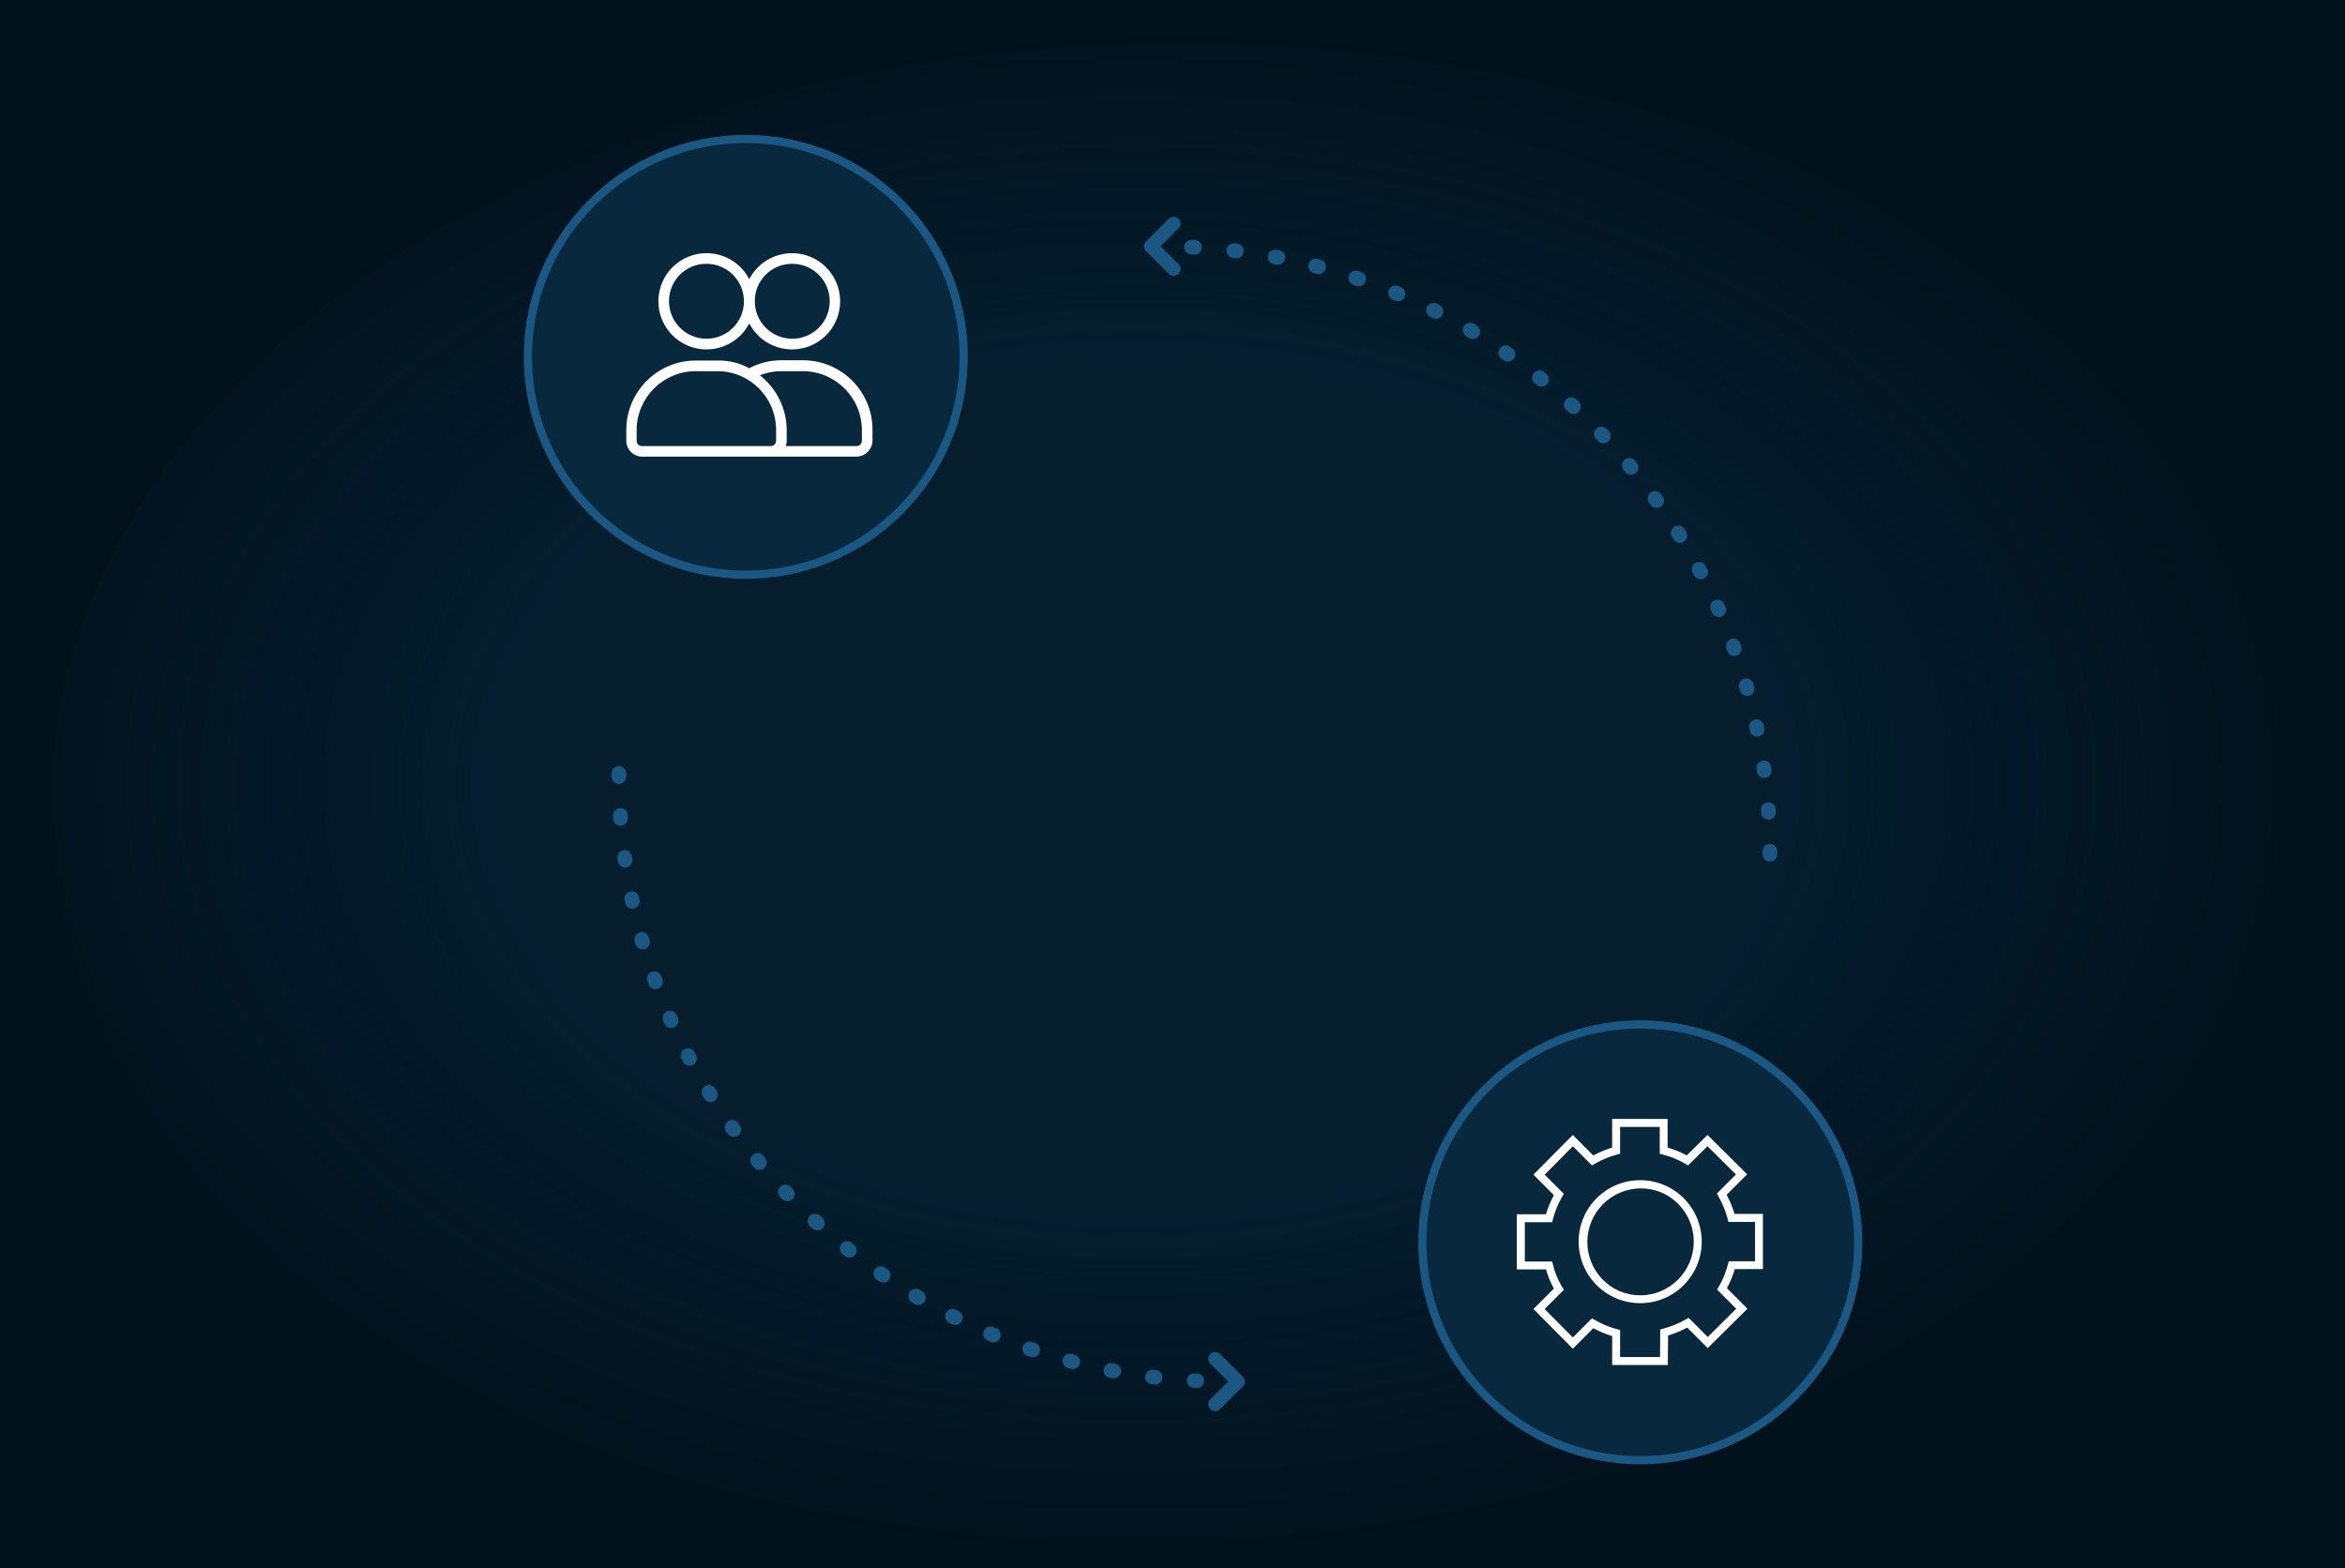 <?xml version="1.0" encoding="UTF-8"?>
<svg xmlns="http://www.w3.org/2000/svg" xmlns:xlink="http://www.w3.org/1999/xlink" id="Layer_12" viewBox="0 0 574 384">
  <defs>
    <style>.cls-1{fill:#02121d;}.cls-2,.cls-3{fill:#fff;}.cls-4{fill:#1a5883;}.cls-3{fill-rule:evenodd;}.cls-5{fill:#08283e;stroke:#1a5883;stroke-width:2px;}.cls-6{fill:url(#radial-gradient);isolation:isolate;opacity:.5;}</style>
    <radialGradient id="radial-gradient" cx="-2994.66" cy="-2634.64" fx="-2994.66" fy="-2634.64" r=".41" gradientTransform="translate(2010755.94 -1186521.67) scale(671.35 -450.43)" gradientUnits="userSpaceOnUse">
      <stop offset="0" stop-color="#08283e"></stop>
      <stop offset=".57" stop-color="#08283e"></stop>
      <stop offset="1" stop-color="#08283e" stop-opacity="0"></stop>
    </radialGradient>
  </defs>
  <rect class="cls-1" x="-3.5" y="-.5" width="581" height="394"></rect>
  <ellipse id="Ellipse_1970" class="cls-6" cx="289" cy="196.01" rx="276.5" ry="185.51"></ellipse>
  <g id="Group_33056">
    <g id="Group_32496">
      <g id="Group_32495">
        <circle id="Ellipse_1593-2" class="cls-5" cx="182.55" cy="87.36" r="53.34"></circle>
      </g>
    </g>
  </g>
  <g id="noun-people-5587541-2">
    <path id="Path_20402-2" class="cls-3" d="m183.4,68.35c-2.99-5.78-10.1-8.04-15.88-5.05s-8.04,10.1-5.05,15.88c2.99,5.78,10.1,8.04,15.88,5.05,2.17-1.12,3.93-2.89,5.05-5.05,2.99,5.78,10.1,8.04,15.88,5.05,5.78-2.99,8.04-10.1,5.05-15.88s-10.1-8.04-15.88-5.05c-2.17,1.12-3.93,2.89-5.05,5.05Zm-10.47-3.76c5.06,0,9.17,4.1,9.17,9.17s-4.1,9.17-9.17,9.17-9.17-4.1-9.17-9.17h0c-.04-5.02,3.99-9.12,9.01-9.17.05,0,.11,0,.16,0Zm21,0c5.06,0,9.17,4.1,9.17,9.17s-4.1,9.17-9.17,9.17-9.17-4.1-9.17-9.17h0c-.04-5.02,3.99-9.12,9.01-9.17.05,0,.11,0,.16,0Z"></path>
    <path id="Path_20403-2" class="cls-3" d="m183.4,90.15c2.42-1.29,5.12-1.95,7.87-1.95h5.27c9.4,0,17.03,7.6,17.03,17,0,.01,0,.02,0,.03h0v2.6c-.01,2.16-1.74,3.92-3.9,3.97h-52.47c-2.14,0-3.89-1.72-3.9-3.87,0-.01,0-.02,0-.03h0v-2.6c0-9.4,7.6-17.03,17-17.03.01,0,.02,0,.03,0h5.27c2.72-.07,5.41.58,7.79,1.88h0Zm6.57,15.16v2.6c0,.71-.57,1.3-1.29,1.3,0,0,0,0-.01,0h-31.54c-.71,0-1.3-.57-1.3-1.29,0,0,0,0,0-.01h0v-2.6c.02-7.96,6.47-14.41,14.44-14.44h5.27c7.94-.03,14.41,6.39,14.43,14.34,0,.03,0,.07,0,.1h0Zm2.38,3.9h17.32c.71,0,1.3-.57,1.3-1.29,0,0,0,0,0-.01h0v-2.6c-.02-7.96-6.47-14.41-14.43-14.44h-5.27c-1.8,0-3.59.35-5.27,1.01,4.12,3.24,6.54,8.18,6.57,13.42v2.6c0,.44-.07.88-.22,1.3h0Z"></path>
  </g>
  <g id="Group_33057">
    <path id="Path_21515" class="cls-4" d="m292.98,339.83h-.09l-.72-.04c-.99-.08-1.72-.94-1.65-1.92.07-.95.88-1.68,1.84-1.65l.7.04c.99.05,1.75.9,1.69,1.88-.05.95-.83,1.69-1.78,1.7h0Zm-10.23-.84c-.07,0-.14,0-.21-.01l-.71-.09c-.98-.14-1.66-1.04-1.52-2.02.13-.95,1-1.63,1.96-1.53l.7.09c.98.12,1.68,1.01,1.56,1.99-.11.9-.87,1.57-1.77,1.58h0Zm-10.14-1.54c-.11,0-.22-.01-.33-.03l-.71-.13c-.97-.21-1.58-1.16-1.37-2.13.2-.94,1.11-1.55,2.05-1.39l.69.13c.97.18,1.61,1.12,1.43,2.09-.16.84-.9,1.46-1.76,1.46h0Zm-10.01-2.25c-.15,0-.31-.02-.45-.06l-.7-.18c-.96-.23-1.55-1.2-1.32-2.16.23-.96,1.2-1.55,2.16-1.32.02,0,.05.01.07.02l.68.18c.96.25,1.53,1.23,1.28,2.18-.21.79-.92,1.34-1.73,1.34h0Zm-9.83-2.93c-.19,0-.39-.03-.57-.09l-.68-.23c-.94-.3-1.47-1.3-1.17-2.25.3-.94,1.3-1.47,2.25-1.17.03,0,.05.02.08.03l.67.23c.94.32,1.44,1.33,1.12,2.27-.25.73-.93,1.22-1.69,1.22h0Zm-9.61-3.61c-.24,0-.47-.05-.69-.14l-.66-.28c-.92-.37-1.37-1.41-1-2.33.37-.92,1.41-1.37,2.33-1,.02,0,.04.02.06.03l.65.27c.91.38,1.35,1.43.97,2.34-.28.67-.93,1.1-1.66,1.1h0Zm-9.33-4.26c-.28,0-.55-.06-.8-.19l-.64-.32c-.9-.42-1.28-1.49-.86-2.38.42-.9,1.49-1.28,2.38-.86.03.02.06.03.09.05l.63.32c.88.44,1.24,1.52.8,2.4-.3.61-.92.99-1.6.99h0Zm-9.02-4.9c-.32,0-.63-.09-.91-.25l-.62-.37c-.86-.49-1.16-1.58-.68-2.44.49-.86,1.58-1.16,2.44-.68.02.01.04.03.07.04l.6.36c.85.5,1.13,1.6.63,2.45-.32.55-.91.88-1.54.88h0Zm-8.65-5.51c-.36,0-.71-.11-1.01-.31l-.59-.41c-.8-.58-.98-1.7-.4-2.5.56-.78,1.64-.97,2.44-.44l.58.4c.82.56,1.02,1.67.46,2.49-.33.49-.89.78-1.48.78Zm-8.26-6.09c-.4,0-.8-.14-1.11-.39l-.56-.45c-.76-.63-.86-1.76-.23-2.52.62-.74,1.7-.86,2.46-.27l.55.44c.78.61.91,1.74.29,2.52-.34.43-.86.68-1.41.68Zm-7.82-6.65c-.45,0-.88-.17-1.21-.47l-.53-.49c-.75-.65-.82-1.78-.17-2.53.65-.75,1.78-.82,2.53-.17.02.02.05.04.07.06l.52.47c.73.67.78,1.8.12,2.53-.34.37-.82.58-1.32.58h0Zm-7.34-7.17c-.49,0-.96-.2-1.3-.55l-.5-.52c-.67-.73-.61-1.86.12-2.53.71-.65,1.81-.62,2.48.07l.48.51c.68.72.66,1.85-.06,2.53-.33.32-.78.5-1.24.5h0Zm-6.83-7.65c-.53,0-1.04-.24-1.38-.64l-.46-.55c-.63-.76-.52-1.89.24-2.52.76-.63,1.89-.52,2.52.24l.45.54c.63.76.53,1.89-.23,2.52-.32.27-.73.41-1.14.41h0Zm-6.29-8.1c-.58,0-1.12-.28-1.45-.74l-.42-.58c-.56-.82-.35-1.93.47-2.49.79-.54,1.87-.36,2.44.4l.41.57c.58.8.4,1.92-.4,2.5-.3.22-.67.34-1.05.34h0Zm-5.72-8.52c-.62,0-1.19-.32-1.52-.84l-.38-.61c-.51-.85-.23-1.95.62-2.46.83-.5,1.91-.24,2.43.58l.37.6c.52.84.27,1.94-.57,2.47-.28.18-.61.27-.94.27h0Zm-5.12-8.9c-.66,0-1.27-.36-1.58-.95l-.34-.64c-.48-.87-.17-1.96.7-2.43.87-.48,1.96-.17,2.43.7.01.02.03.05.04.07l.33.62c.46.87.13,1.96-.74,2.42-.26.14-.55.21-.84.21h0Zm-4.49-9.22c-.71,0-1.35-.42-1.64-1.06l-.29-.66c-.4-.91.01-1.96.92-2.36s1.96.01,2.36.92l.28.64c.4.9,0,1.96-.91,2.36-.23.1-.47.15-.72.15h0Zm-3.84-9.51c-.75,0-1.43-.47-1.68-1.18l-.25-.68c-.38-.91.06-1.96.97-2.34.91-.38,1.96.06,2.34.97.02.05.04.1.06.15l.24.66c.34.93-.14,1.96-1.07,2.3-.2.07-.4.11-.61.11h0Zm-3.18-9.76c-.8,0-1.5-.53-1.72-1.3l-.2-.69c-.25-.96.33-1.93,1.29-2.18.93-.24,1.87.29,2.16,1.21l.19.68c.27.95-.28,1.94-1.23,2.22-.16.05-.33.07-.49.07h0Zm-2.49-9.95c-.84,0-1.57-.59-1.75-1.42l-.15-.7c-.19-.97.45-1.91,1.42-2.1.95-.18,1.87.42,2.08,1.36l.15.69c.21.97-.41,1.92-1.38,2.13-.12.03-.25.04-.37.04h0Zm-1.79-10.1c-.89,0-1.64-.66-1.77-1.54l-.1-.71c-.12-.98.58-1.87,1.56-1.99.96-.12,1.84.55,1.99,1.51l.1.7c.14.98-.54,1.89-1.52,2.03-.09.02-.18.03-.27.03h.01Zm-1.09-10.2c-.94,0-1.72-.73-1.78-1.66l-.05-.72c-.08-.99.65-1.85,1.64-1.93s1.85.65,1.93,1.64c0,.02,0,.04,0,.05l.05.7c.07.99-.67,1.84-1.66,1.92-.05.01-.1.02-.14.02h.01Zm-.39-10.25c-.99,0-1.79-.8-1.79-1.78v-.72c-.02-.99.76-1.81,1.75-1.83.99-.02,1.81.76,1.83,1.75,0,.03,0,.05,0,.08v.7c0,.99-.79,1.79-1.78,1.8h0Z"></path>
    <g id="Group_31793">
      <path id="noun-chevron-left-4100732-2" class="cls-4" d="m296.8,344.45c-.36-.32-.39-.86-.08-1.22.02-.03.05-.05.08-.08l4.92-4.92-4.92-4.92c-.36-.36-.36-.94,0-1.3.37-.32.92-.32,1.3,0l5.56,5.57c.36.32.39.86.08,1.22-.02.03-.05.05-.08.08l-5.56,5.56c-.32.36-.86.39-1.22.08-.03-.02-.05-.05-.08-.08h0Z"></path>
      <path id="noun-chevron-left-4100732-2_00000075133550565398164870000017334228892621656509_-_Outline" class="cls-4" d="m295.74,343.78c0-.45.19-.88.53-1.18l4.36-4.36-4.37-4.38c-.32-.31-.49-.74-.49-1.18,0-.45.18-.88.49-1.19l.02-.02.03-.02c.65-.56,1.62-.56,2.27,0l.03.02,5.58,5.59c.33.32.51.75.52,1.21,0,.45-.19.88-.53,1.18l-5.53,5.53c-.28.32-.68.51-1.11.53-.48.01-.94-.17-1.28-.52-.33-.32-.51-.75-.52-1.21Zm7.05-5.54l-5.48,5.48-.03.02s-.02.02-.02.03c0,.05.03.1.07.13.03.04.08.07.13.07.01,0,.03,0,.03-.02l.02-.03,5.61-5.61.03-.02s.02-.02.02-.04c0-.05-.03-.1-.07-.13l-5.54-5.53c-.08-.06-.18-.07-.26,0-.02.03-.03.06-.03.09,0,.04.02.08.04.1l5.46,5.45Z"></path>
    </g>
  </g>
  <g id="Group_33058">
    <path id="Path_21516" class="cls-4" d="m433.24,210.93c-.99,0-1.79-.8-1.79-1.79h0v-.7c-.03-.99.76-1.81,1.74-1.84s1.81.76,1.84,1.74c0,.03,0,.05,0,.08v.72c0,.99-.8,1.79-1.79,1.79Zm-.35-10.26c-.94,0-1.72-.73-1.79-1.67l-.05-.7c-.05-.99.71-1.83,1.7-1.88.96-.05,1.78.67,1.87,1.62l.05.72c.07.99-.68,1.84-1.67,1.91-.04,0-.09,0-.13,0h0Zm-1.05-10.21c-.89,0-1.65-.66-1.77-1.55l-.1-.7c-.12-.98.58-1.88,1.56-2,.96-.12,1.84.54,1.99,1.49l.1.71c.13.98-.55,1.88-1.53,2.02-.08.01-.17.02-.25.02h0Zm-1.75-10.11c-.85,0-1.58-.6-1.75-1.43l-.15-.69c-.19-.97.44-1.91,1.41-2.1.95-.19,1.87.41,2.09,1.35l.15.7c.2.97-.42,1.92-1.39,2.12-.12.03-.24.04-.37.04h0Zm-2.44-9.97c-.8,0-1.51-.53-1.72-1.3l-.19-.68c-.29-.95.24-1.95,1.18-2.24.95-.29,1.95.24,2.24,1.18,0,.02.01.05.02.07l.2.69c.27.95-.29,1.94-1.24,2.21-.16.04-.32.07-.49.07h0Zm-3.13-9.77c-.76,0-1.43-.47-1.69-1.19l-.24-.66c-.34-.93.14-1.96,1.07-2.3.93-.34,1.96.14,2.3,1.07l.25.68c.33.93-.15,1.96-1.08,2.29-.19.07-.4.1-.6.1Zm-3.8-9.53c-.71,0-1.35-.42-1.64-1.07l-.28-.64c-.42-.9-.03-1.96.86-2.38s1.96-.03,2.38.86c.01.02.02.04.03.06l.29.66c.4.91-.02,1.96-.92,2.36-.23.1-.47.15-.72.15h0Zm-4.45-9.25c-.67,0-1.28-.37-1.59-.96l-.33-.62c-.48-.86-.18-1.95.69-2.44.86-.48,1.95-.18,2.44.69.01.02.03.05.04.07l.34.64c.46.88.12,1.96-.75,2.42-.26.13-.54.2-.83.2h0Zm-5.08-8.92c-.62,0-1.2-.32-1.53-.85l-.37-.6c-.54-.83-.3-1.94.53-2.48.83-.54,1.94-.3,2.48.53.01.02.02.04.04.06l.38.61c.52.84.26,1.95-.59,2.46-.28.17-.61.27-.94.27h0Zm-5.68-8.54c-.58,0-1.12-.28-1.46-.75l-.41-.57c-.57-.81-.37-1.93.44-2.49.79-.55,1.88-.38,2.46.4l.42.58c.58.8.39,1.92-.41,2.5-.3.22-.67.33-1.04.33h0Zm-6.26-8.13c-.53,0-1.04-.24-1.38-.65l-.45-.54c-.62-.77-.49-1.9.28-2.52.75-.6,1.84-.5,2.47.22l.46.55c.63.76.52,1.89-.24,2.52-.32.26-.72.41-1.14.41h0Zm-6.8-7.69c-.49,0-.96-.2-1.3-.56l-.48-.51c-.68-.72-.66-1.85.06-2.53s1.85-.66,2.53.06l.5.52c.68.72.65,1.85-.07,2.53-.33.31-.77.49-1.23.49h0Zm-7.31-7.2c-.45,0-.88-.17-1.21-.47l-.52-.47c-.74-.65-.81-1.79-.16-2.53.65-.74,1.79-.81,2.53-.16.01.01.03.03.04.04l.53.49c.73.67.77,1.8.1,2.53-.34.37-.81.58-1.31.58h0Zm-7.79-6.68c-.41,0-.8-.14-1.12-.39l-.55-.44c-.76-.63-.87-1.76-.24-2.52.61-.74,1.7-.87,2.46-.28l.56.45c.77.62.9,1.75.28,2.52-.34.43-.86.67-1.4.67h0Zm-8.23-6.13c-.36,0-.72-.11-1.02-.32l-.58-.4c-.81-.57-.99-1.69-.42-2.5.56-.78,1.64-.99,2.44-.46l.59.41c.81.56,1.01,1.68.45,2.49-.33.48-.88.77-1.47.77Zm-8.63-5.55c-.32,0-.64-.09-.91-.25l-.6-.36c-.86-.48-1.17-1.57-.69-2.44.48-.86,1.57-1.17,2.44-.69.02.01.05.03.07.04l.62.37c.85.51,1.13,1.61.62,2.46-.32.54-.91.87-1.54.87h0Zm-8.99-4.94c-.28,0-.56-.07-.81-.19l-.63-.32c-.88-.46-1.21-1.54-.75-2.42.45-.85,1.48-1.19,2.35-.78l.64.32c.88.45,1.24,1.52.79,2.41-.3.6-.92.98-1.6.98Zm-9.31-4.31c-.24,0-.47-.05-.69-.14l-.65-.27c-.9-.4-1.31-1.46-.91-2.36.39-.87,1.39-1.29,2.28-.94l.66.28c.91.38,1.34,1.43.95,2.35-.28.66-.93,1.1-1.65,1.1h0Zm-9.59-3.65c-.2,0-.39-.03-.58-.1l-.67-.23c-.94-.3-1.47-1.31-1.17-2.25.3-.94,1.31-1.47,2.25-1.17.02,0,.04.01.06.02l.68.23c.94.32,1.43,1.34,1.11,2.28-.25.72-.93,1.21-1.69,1.21Zm-9.82-2.98c-.16,0-.31-.02-.46-.06l-.68-.18c-.96-.23-1.56-1.2-1.33-2.16.23-.96,1.2-1.56,2.16-1.33.02,0,.05.01.07.02l.7.18c.96.25,1.52,1.24,1.27,2.19-.21.78-.92,1.33-1.73,1.33Zm-10-2.29c-.11,0-.23-.01-.34-.03l-.69-.13c-.97-.2-1.59-1.15-1.39-2.12.19-.94,1.1-1.57,2.05-1.4l.71.13c.97.19,1.61,1.13,1.42,2.1-.16.84-.9,1.45-1.75,1.45Zm-10.14-1.59c-.07,0-.15,0-.22-.01l-.7-.09c-.97-.17-1.63-1.1-1.46-2.07.16-.9.96-1.53,1.87-1.48l.71.09c.98.12,1.68,1.02,1.56,2-.11.89-.87,1.57-1.77,1.57h0Zm-10.22-.89h-.1l-.7-.04c-.99-.02-1.77-.85-1.75-1.83.02-.99.85-1.77,1.83-1.75.03,0,.06,0,.09,0l.72.04c.99.06,1.74.91,1.68,1.9-.06.94-.83,1.67-1.77,1.68h0Z"></path>
    <g id="Group_31793-2">
      <path id="noun-chevron-left-4100732-2-2" class="cls-4" d="m287.93,54.09c.36.32.39.86.08,1.22-.02.03-.05.05-.08.08l-4.92,4.92,4.92,4.92c.36.36.36.94,0,1.3-.37.32-.92.32-1.3,0l-5.56-5.57c-.36-.32-.39-.86-.08-1.22.02-.03.05-.05.08-.08l5.56-5.56c.37-.32.92-.32,1.3,0h0Z"></path>
      <path id="noun-chevron-left-4100732-2_00000170267484540581088700000006061355763531777411_-_Outline" class="cls-4" d="m288.99,54.76c0,.45-.19.88-.53,1.18l-4.36,4.36,4.38,4.38c.31.31.49.74.49,1.18,0,.45-.18.88-.49,1.19l-.03.02-.03.02c-.65.56-1.62.56-2.27,0l-.03-.02-5.58-5.59c-.33-.32-.51-.75-.52-1.21,0-.45.19-.88.53-1.18l5.54-5.54c.65-.61,1.65-.63,2.32-.05l.03.02.02.02c.33.32.51.75.51,1.21Zm-7.05,5.54l5.48-5.48.03-.02s.02-.02.02-.04c0-.04-.02-.08-.04-.11-.07-.05-.16-.06-.24-.03l-5.59,5.59-.03.02s-.02.02-.02.04c0,.05.03.1.07.13l5.53,5.53c.08.06.18.07.26,0,.02-.03.03-.06.03-.09,0-.04-.02-.08-.04-.1l-5.46-5.45Z"></path>
    </g>
  </g>
  <g id="Group_33059">
    <g id="Group_32495-2">
      <circle id="Ellipse_1593-2_00000170973938074908084850000008331481164302938809_2" class="cls-5" cx="401.5" cy="304.16" r="53.34"></circle>
    </g>
  </g>
  <g id="Group_33060">
    <path id="Path_20128" class="cls-2" d="m408.25,334.19h-13.63v-7.08c-1.6-.48-3.15-1.13-4.61-1.93l-5.02,5.02-9.64-9.72,5-5c-.82-1.48-1.47-3.06-1.93-4.69h-7.14v-13.51h7.14c.48-1.62,1.13-3.19,1.93-4.68l-5.01-5.01,9.64-9.72,5.02,5.02c1.47-.8,3.01-1.44,4.61-1.93v-7.02h13.58v7.01c1.62.48,3.19,1.13,4.68,1.93l5.08-5.01,9.71,9.63-5.02,5.02c.8,1.49,1.44,3.06,1.93,4.68h6.95v13.51h-6.88c-.48,1.62-1.13,3.19-1.93,4.68l5.02,5.02-9.72,9.64-5.02-5.02c-1.49.8-3.06,1.44-4.68,1.93l-.07,7.21Zm-11.69-1.94h9.77l.06-6.76.72-.19c1.95-.52,3.83-1.29,5.58-2.29l.64-.37,4.69,4.69,6.96-6.91-4.68-4.68.37-.64c1.02-1.74,1.79-3.62,2.29-5.57l.18-.73h6.45v-9.63h-6.5l-.19-.73c-.52-1.95-1.29-3.83-2.29-5.58l-.37-.64,4.68-4.68-6.97-6.91-4.75,4.69-.64-.37c-1.74-1.02-3.62-1.79-5.57-2.29l-.73-.18v-6.58h-9.7v6.57l-.73.19c-1.93.52-3.79,1.29-5.51,2.29l-.64.37-4.68-4.68-6.91,6.96,4.69,4.69-.37.64c-1.02,1.74-1.79,3.62-2.29,5.57l-.18.73h-6.7v9.63h6.7l.18.73c.47,1.96,1.24,3.83,2.28,5.55l.39.65-4.7,4.7,6.91,6.96,4.68-4.68.64.37c1.73,1.01,3.58,1.78,5.51,2.29l.73.19v6.64Z"></path>
    <path id="Ellipse_1821" class="cls-2" d="m401.47,288.94c8.32,0,15.06,6.73,15.07,15.05,0,4-1.59,7.84-4.42,10.66-5.89,5.88-15.42,5.87-21.3-.01-5.88-5.89-5.87-15.42.01-21.3,1.37-1.37,2.99-2.46,4.77-3.21,1.85-.79,3.85-1.19,5.86-1.18Zm0,28.19c7.25,0,13.12-5.89,13.12-13.14,0-5.27-3.16-10.03-8.01-12.08-6.72-2.71-14.37.54-17.08,7.26-2.65,6.57.39,14.06,6.87,16.92,1.62.68,3.35,1.04,5.11,1.03Z"></path>
  </g>
</svg>
